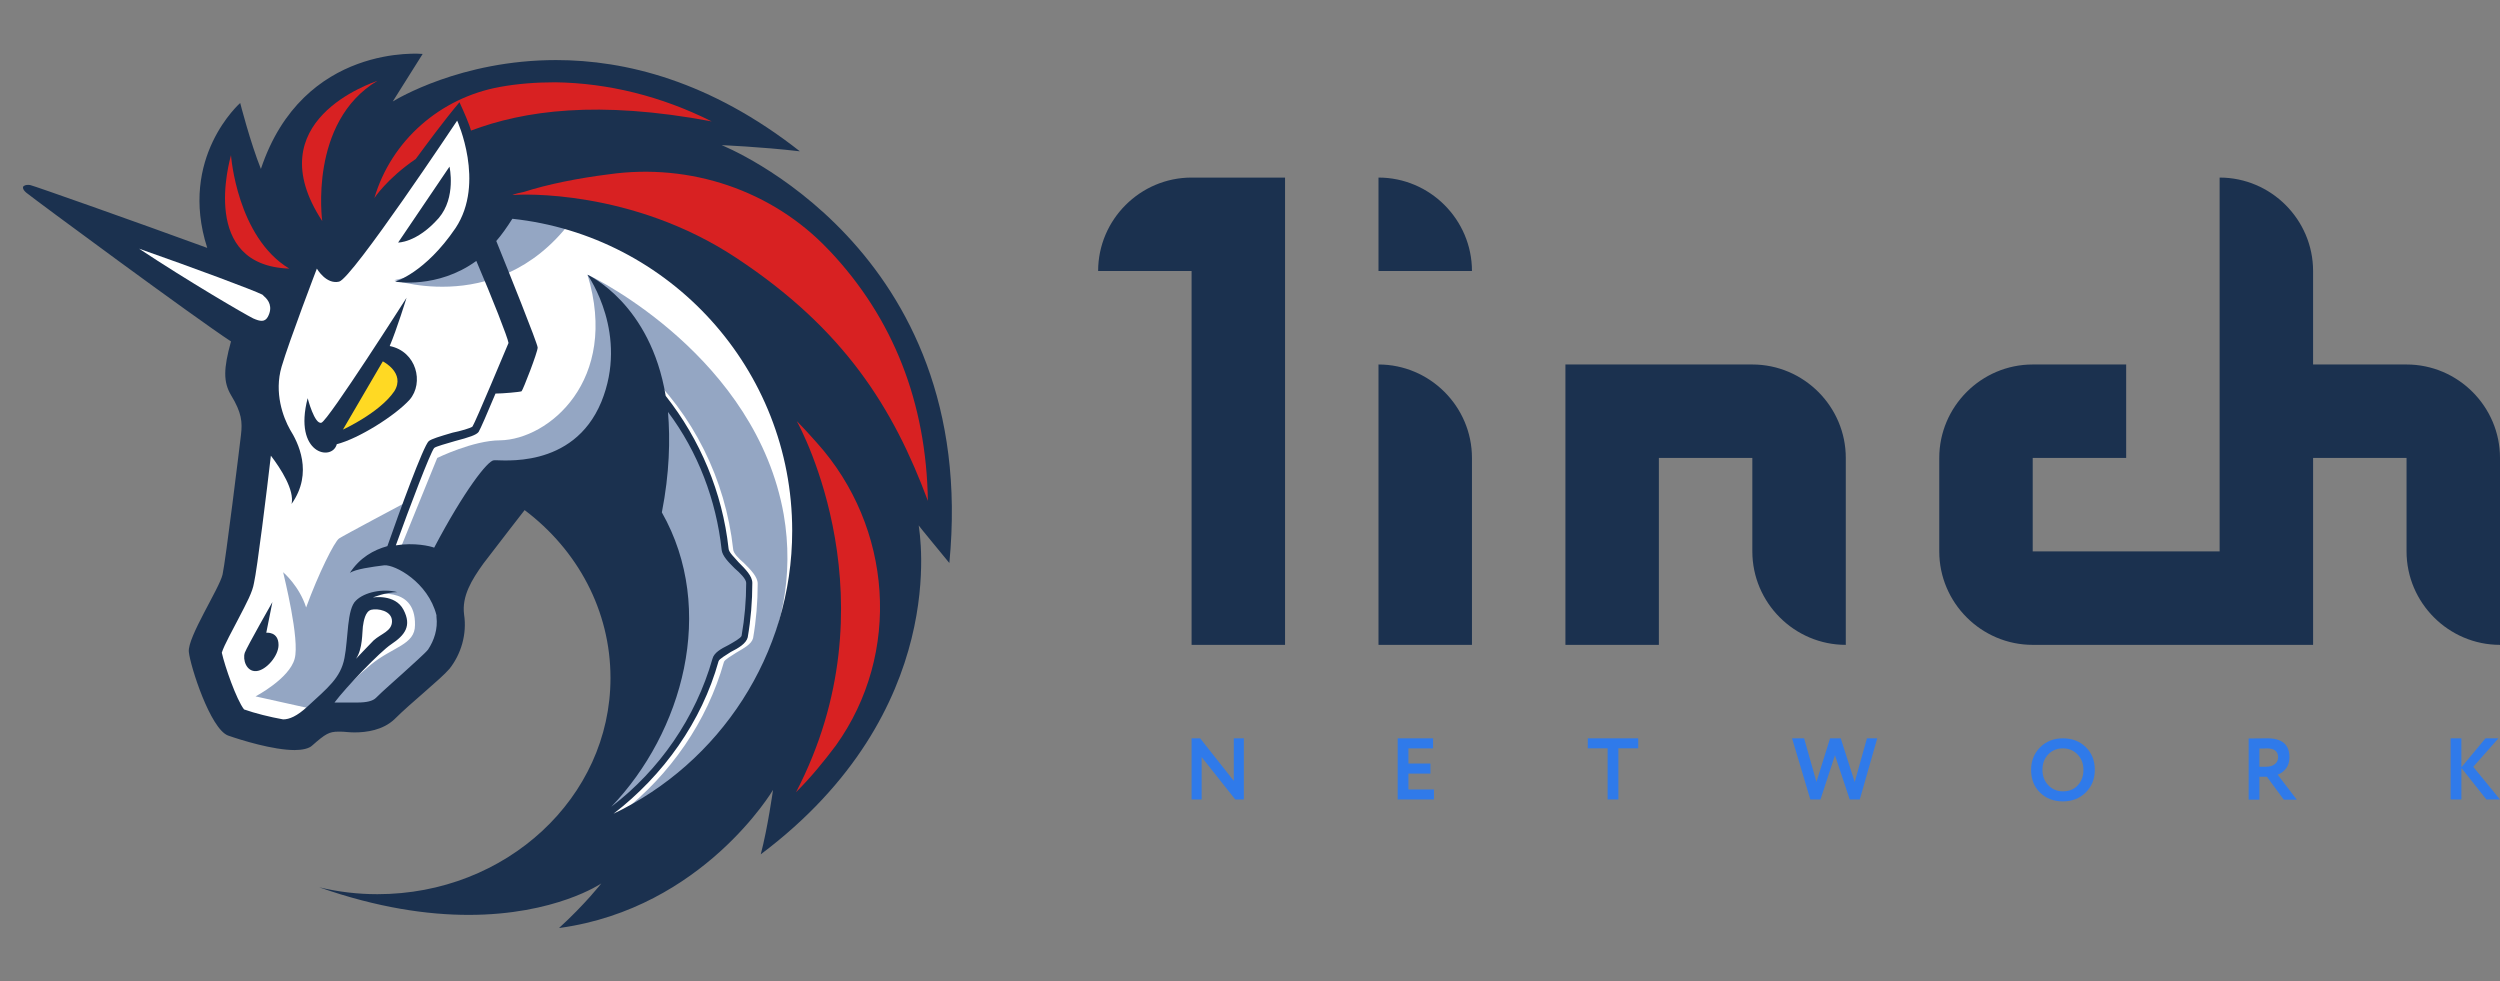 <svg fill="none" height="420" viewBox="0 0 1070 420" width="1070" xmlns="http://www.w3.org/2000/svg"><rect x="0" y="0" width="1070" height="420" fill="#808080" stroke="none"/><g fill="#1b314f"><path d="m470 116h40v160h40v-200h-40c-22 0-40 18-40 40z"/><path d="m590 276h40v-80c0-22-18-40-40-40z"/><path d="m670 156v120h40v-80h40v40c0 22 18 40 40 40v-80c0-22-18-40-40-40z"/><path d="m1030 156h-40v-40c0-22-18-40-40-40v160h-80v-40h40v-40h-40c-22 0-40 18-40 40v40c0 22 18 40 40 40h120v-80h40v40c0 22 18 40 40 40v-80c0-22-18-40-40-40z"/><path d="m590 116h40c0-22-18-40-40-40z"/></g><path clip-rule="evenodd" d="m532.363 316v26.177h-3.665l-14.397-18.137v18.137h-4.301v-26.177h3.665l14.397 18.212v-18.212zm81.366 26.177h-15.519v-26.177h15.146v4.301h-10.546v6.506h9.424v4.301h-9.424v6.769h10.919zm65.848-21.876h8.489v21.876h4.599v-21.876h8.489v-4.301h-21.577zm119.473-4.301h4.413l-7.48 26.177h-4.3l-6.32-18.922-6.208 18.922h-4.338l-7.816-26.177h5.161l5.273 18.661 5.834-18.661h4.562l5.983 18.698zm74.074 3.889c-2.543 2.593-3.814 5.797-3.814 9.611 0 4.014 1.284 7.267 3.852 9.76 2.567 2.493 5.821 3.74 9.76 3.74 3.914 0 7.168-1.271 9.76-3.814 2.593-2.543 3.89-5.772 3.89-9.686 0-3.989-1.297-7.242-3.89-9.76-2.567-2.493-5.821-3.74-9.76-3.74s-7.205 1.296-9.798 3.889zm3.553 16.193c-1.67-1.745-2.506-3.939-2.506-6.582 0-2.693.823-4.899 2.468-6.619 1.671-1.72 3.765-2.58 6.283-2.58 2.468 0 4.55.86 6.245 2.58 1.695 1.745 2.543 3.951 2.543 6.619 0 2.643-.798 4.837-2.393 6.582-1.571 1.745-3.702 2.617-6.395 2.617-2.493 0-4.575-.872-6.245-2.617zm90.341-3.628v9.798h-4.599v-26.177c1.296 0 2.705-.013 4.225-.038 1.521-.025 2.768-.037 3.74-.037 6.332 0 9.499 2.693 9.499 8.078 0 1.994-.511 3.639-1.534 4.936-1.022 1.246-2.193 2.094-3.515 2.543l8.19 10.695h-5.572l-7.218-9.798zm3.142-12.153c-.125 0-.324.012-.599.037-.274 0-.66.012-1.159.037h-1.384v7.779h2.992c1.471 0 2.668-.362 3.59-1.085.948-.723 1.421-1.708 1.421-2.954 0-2.543-1.62-3.814-4.861-3.814zm78.71 21.876h4.6v-13.5l10.7 13.5h5.83l-11.44-13.986 10.77-12.191h-5.54l-10.32 12.416v-12.416h-4.6z" fill="#2f7aea" fill-rule="evenodd"/><path d="m104.449 229.147 10.5-79.078-91.219-63.328 83.344 28.219 19.687-30.188 71.86-44.625 158.484 87.281 8.203 133.218-70.547 98.11-55.781 8.531 28.875-52.828v-50.859l-21-39.704-21.328-14.109-32.813 33.797v35.766l-25.593 23.953-32.485 3.937-14.437 8.203-23.625-7.547-9.844-35.437 17.719-24.938z" fill="#fff"/><path d="m250.136 86.085c-17.39-3.609-36.421-2.625-36.421-2.625s-6.235 28.875-44.954 36.422c.329 0 51.188 17.39 81.375-33.797z" fill="#94a6c3"/><path d="m265.886 347.929c21-16.406 36.75-39.047 43.969-64.641.328-.984 3.281-2.625 5.25-3.937 3.281-1.969 6.562-3.61 7.219-6.235 1.312-7.547 1.968-15.422 1.968-23.297 0-2.953-2.953-5.906-5.906-8.859-2.297-1.969-4.594-4.266-4.594-5.906-3.281-29.86-17.062-57.75-39.046-78.094l-2.297 2.297c21.328 20.016 35.109 47.25 38.062 76.125.328 2.625 2.953 5.25 5.578 7.875 2.297 1.969 4.922 4.922 4.922 6.234 0 7.547-.656 15.094-1.969 22.641-.328 1.312-3.281 2.625-5.578 3.937-3.281 1.641-6.234 3.282-6.89 5.907-7.875 27.89-25.922 52.172-49.875 67.922 4.265-9.188 17.718-39.047 24.937-54.141l-1.312-48.563-41.672-40.359-23.625 3.281-25.922 42s12.141 15.422-4.922 33.469c-16.734 17.719-29.859 21.656-29.859 21.656l-12.141-6.562c3.609-4.594 10.828-11.485 16.406-16.078 9.516-7.875 19.032-8.532 19.032-17.063.328-17.719-18.704-12.797-18.704-12.797l-6.89 6.563-2.953 24.281-14.438 18.047-1.64-.328-23.625-5.25s14.437-7.547 16.734-16.078c2.297-8.203-4.594-35.438-4.922-37.078.328.328 6.891 5.906 9.844 15.093 5.25-14.437 12.14-28.218 14.109-29.531 1.969-1.312 28.547-15.422 28.547-15.422l-8.859 23.297 6.562-3.609 15.75-38.719s15.422-7.547 26.906-7.547c20.672-.328 51.188-25.594 37.407-70.875 3.937 1.641 72.187 35.766 84 102.703 8.859 51.516-20.344 99.75-69.563 127.641z" fill="#94a6c3"/><path d="m187.793 93.304c7.547-8.859 4.593-21.984 4.593-21.984l-21.984 32.484c-.328 0 7.875.328 17.391-10.5z" fill="#1b314f"/><path d="m113.964 270.82 2.625-13.125s-10.828 19.031-11.812 21.656c-.984 2.954.656 8.204 4.922 7.875 4.265-.328 9.515-6.562 9.515-11.156 0-5.906-5.25-5.25-5.25-5.25z" fill="#1b314f"/><path d="m308.871 62.132s16.406.656 33.468 2.625c-38.39-30.188-74.812-39.047-104.343-39.047-40.688 0-68.25 16.734-69.891 17.719l12.797-20.344s-51.188-4.922-69.235 49.219c-4.593-11.484-8.859-28.219-8.859-28.219s-26.578 23.297-14.109 62.016c-30.516-11.156-74.156-26.578-75.797-26.906-2.297-.328-2.953.656-2.953.656s-.656.984 1.313 2.625c3.609 2.953 72.516 53.813 87.609 63.656-3.281 11.813-3.281 17.391 0 22.969 4.593 7.547 4.921 11.484 4.265 17.063-.656 5.578-6.562 53.812-7.875 59.718-1.312 5.907-15.094 26.907-14.437 33.141.656 6.234 9.188 32.812 16.734 35.766 5.578 1.968 19.36 6.234 28.547 6.234 3.281 0 6.234-.656 7.547-1.969 5.578-4.922 7.219-5.906 11.156-5.906h.985c1.64 0 3.609.328 5.906.328 5.25 0 12.14-.984 17.062-5.578 7.219-7.219 19.688-17.063 23.625-21.656 4.922-6.235 7.547-14.766 6.235-23.297-.985-7.875 3.281-14.766 8.203-21.656 6.234-8.204 17.718-22.969 17.718-22.969 22.641 17.062 36.75 42.984 36.75 71.859 0 51.188-44.624 92.531-99.749 92.531-8.532 0-16.735-.984-24.938-2.953 25.266 8.86 46.594 11.813 63.984 11.813 37.078 0 56.766-13.453 56.766-13.453s-6.891 8.859-18.047 19.031h.328c61.36-8.531 91.219-59.063 91.219-59.063s-2.297 16.407-5.25 27.563c81.703-61.359 67.922-138.141 67.594-140.766.656.985 8.859 10.828 13.125 16.078 13.125-135.187-97.453-178.828-97.453-178.828zm-125.672 215.907c-1.313 1.64-6.891 6.562-10.828 10.171-3.938 3.61-8.203 7.219-11.485 10.5-1.312 1.313-3.937 1.969-7.875 1.969-1.312 0-2.625 0-3.609 0-.656 0-1.313 0-1.969 0s-.984 0-1.312 0c-.985 0-1.969 0-2.954 0 4.922-6.562 19.36-21.656 24.282-24.937 5.906-3.938 8.859-7.875 5.25-14.766-3.61-6.891-13.125-5.25-13.125-5.25s5.578-2.297 10.5-2.297c-6.235-1.64-14.11 0-17.719 3.61-3.937 3.609-3.281 16.406-4.922 24.609-1.64 8.531-7.219 12.797-15.75 20.672-4.594 4.265-7.875 5.578-10.5 5.578-5.578-.984-12.141-2.625-16.734-4.266-3.282-4.265-8.203-18.375-9.516-24.281.984-3.281 4.922-10.172 6.891-14.109 3.937-7.547 6.234-11.813 6.89-15.75 1.313-5.578 5.579-40.032 7.219-54.469 4.266 5.578 10.172 14.766 8.86 20.672 9.515-13.453 2.625-26.578-.657-31.828-2.953-5.25-6.89-15.75-3.609-26.907 3.281-11.156 15.094-42 15.094-42s3.937 6.891 9.515 5.579c5.578-1.313 50.531-68.907 50.531-68.907s12.141 26.578-.656 45.938c-13.125 19.359-25.922 22.969-25.922 22.969s18.047 3.281 34.782-8.86c6.89 16.078 13.453 32.813 13.781 35.11-.985 2.296-14.11 33.796-15.422 35.765-.656.656-5.25 1.969-8.531 2.625-5.578 1.641-8.86 2.625-10.172 3.61-2.297 1.968-12.797 30.843-17.719 44.953-5.906 1.64-11.812 4.922-16.078 11.484 2.297-1.641 9.516-2.625 14.766-3.281 4.593-.328 18.703 7.219 22.312 21.328v.656c.656 5.25-.984 10.172-3.609 14.11zm-30.844 3.937c2.953-4.266 2.625-11.484 2.953-13.781s.985-6.563 3.61-7.219 8.859.328 8.859 4.922c0 4.266-4.594 5.25-7.875 8.203-2.297 2.297-6.891 7.219-7.547 7.875zm130.922-62.672c3.281-16.734 3.609-31.172 2.625-42.984 12.797 17.062 20.672 37.734 22.969 59.062.328 2.625 2.953 5.25 5.578 7.875 2.297 1.969 4.922 4.594 4.922 6.235 0 7.547-.657 15.093-1.969 22.64-.328.985-3.281 2.625-5.578 3.938-3.282 1.64-6.235 3.281-6.891 5.906-7.219 25.266-22.641 47.578-43.312 63.328 30.515-31.828 45.281-84.328 21.656-126zm-20.672 128.953c21.328-16.406 37.734-39.375 44.953-65.297.328-.984 3.281-2.625 5.25-3.937 3.281-1.641 6.563-3.609 7.219-6.234 1.312-7.547 1.969-15.422 1.969-23.297 0-2.953-2.953-5.907-5.907-8.86-1.64-1.968-4.265-4.265-4.265-5.906-2.625-23.953-12.141-46.594-26.906-65.297-6.563-39.375-32.813-51.515-33.469-51.844.656.985 17.719 25.594 5.906 54.469-12.141 29.203-43.312 24.61-45.937 24.938-2.625 0-12.797 13.125-25.594 37.406-1.641-.656-8.532-2.297-16.407-.984 5.907-16.407 14.766-39.704 16.407-41.672.656-.657 5.578-1.969 8.859-2.953 6.234-1.641 9.188-2.625 10.172-3.938.656-.984 3.937-8.531 7.219-16.406 2.953 0 10.5-.656 11.156-.985.656-.656 6.891-16.734 6.891-18.703 0-1.64-12.797-33.468-17.719-45.609 2.297-2.625 4.594-5.906 6.89-9.516 67.266 7.219 119.766 64.313 119.766 133.547 0 53.156-31.172 99.422-76.453 121.078z" fill="#1b314f"/><path d="m175.324 171.07c6.234-7.219 2.953-20.672-8.531-22.969 2.953-6.891 7.218-20.672 7.218-20.672s-33.468 52.5-36.422 53.484c-2.953.985-5.906-10.5-5.906-10.5-6.234 23.954 10.5 27.235 12.469 19.688 9.187-2.297 24.937-12.141 31.172-19.031z" fill="#1b314f"/><path d="m146.777 183.867 17.062-29.203s9.844 4.922 4.922 12.797c-6.234 9.187-21.984 16.406-21.984 16.406z" fill="#ffd923"/><path d="m357.761 319.054c-4.922 6.563-10.5 13.453-17.062 20.016 42.328-81.375 1.969-155.86.328-158.813 2.953 2.953 5.906 6.235 8.531 9.188 32.485 36.094 36.422 90.234 8.203 129.609z" fill="#d82122"/><path d="m397.136 214.382c-14.765-39.703-35.765-73.5-82.031-104.015-44.625-29.532-92.531-27.235-95.156-26.907-.328 0-.656 0-.656 0 1.64-.656 3.281-.984 4.921-1.312 10.172-3.281 23.297-5.906 36.422-7.547 34.782-4.922 69.891 6.891 93.844 32.156.328.328.328.328.656.656 27.235 28.875 41.344 64.969 42 106.969z" fill="#d82122"/><path d="m304.605 51.961c-48.891-9.188-80.391-4.594-103.031 3.938-.656-2.625-2.953-7.875-4.922-12.141-6.891 8.203-14.109 18.047-18.703 24.281-12.469 8.531-17.719 16.734-17.719 16.734 7.219-24.609 28.219-42.984 53.813-47.578 7.218-1.312 15.093-1.969 23.625-1.969 22.64.328 45.281 5.906 66.937 16.734z" fill="#d82122"/><path d="m123.808 114.961c-38.39-1.312-25.593-45.937-24.937-48.562 0 .328 2.625 35.109 24.937 48.562z" fill="#d82122"/><path d="m161.543 34.57c-29.532 17.719-23.625 60.047-23.625 60.047-28.219-42.984 21.328-59.062 23.625-60.047z" fill="#d82122"/><path d="m112.98 126.773c1.969 1.641 3.938 4.594 1.641 8.859-1.313 2.297-3.281 1.969-6.235.657-3.937-1.969-27.562-15.75-48.89-29.86 24.281 8.531 48.89 17.719 52.828 19.688 0 0 .328.328.656.656z" fill="#fff"/></svg>
